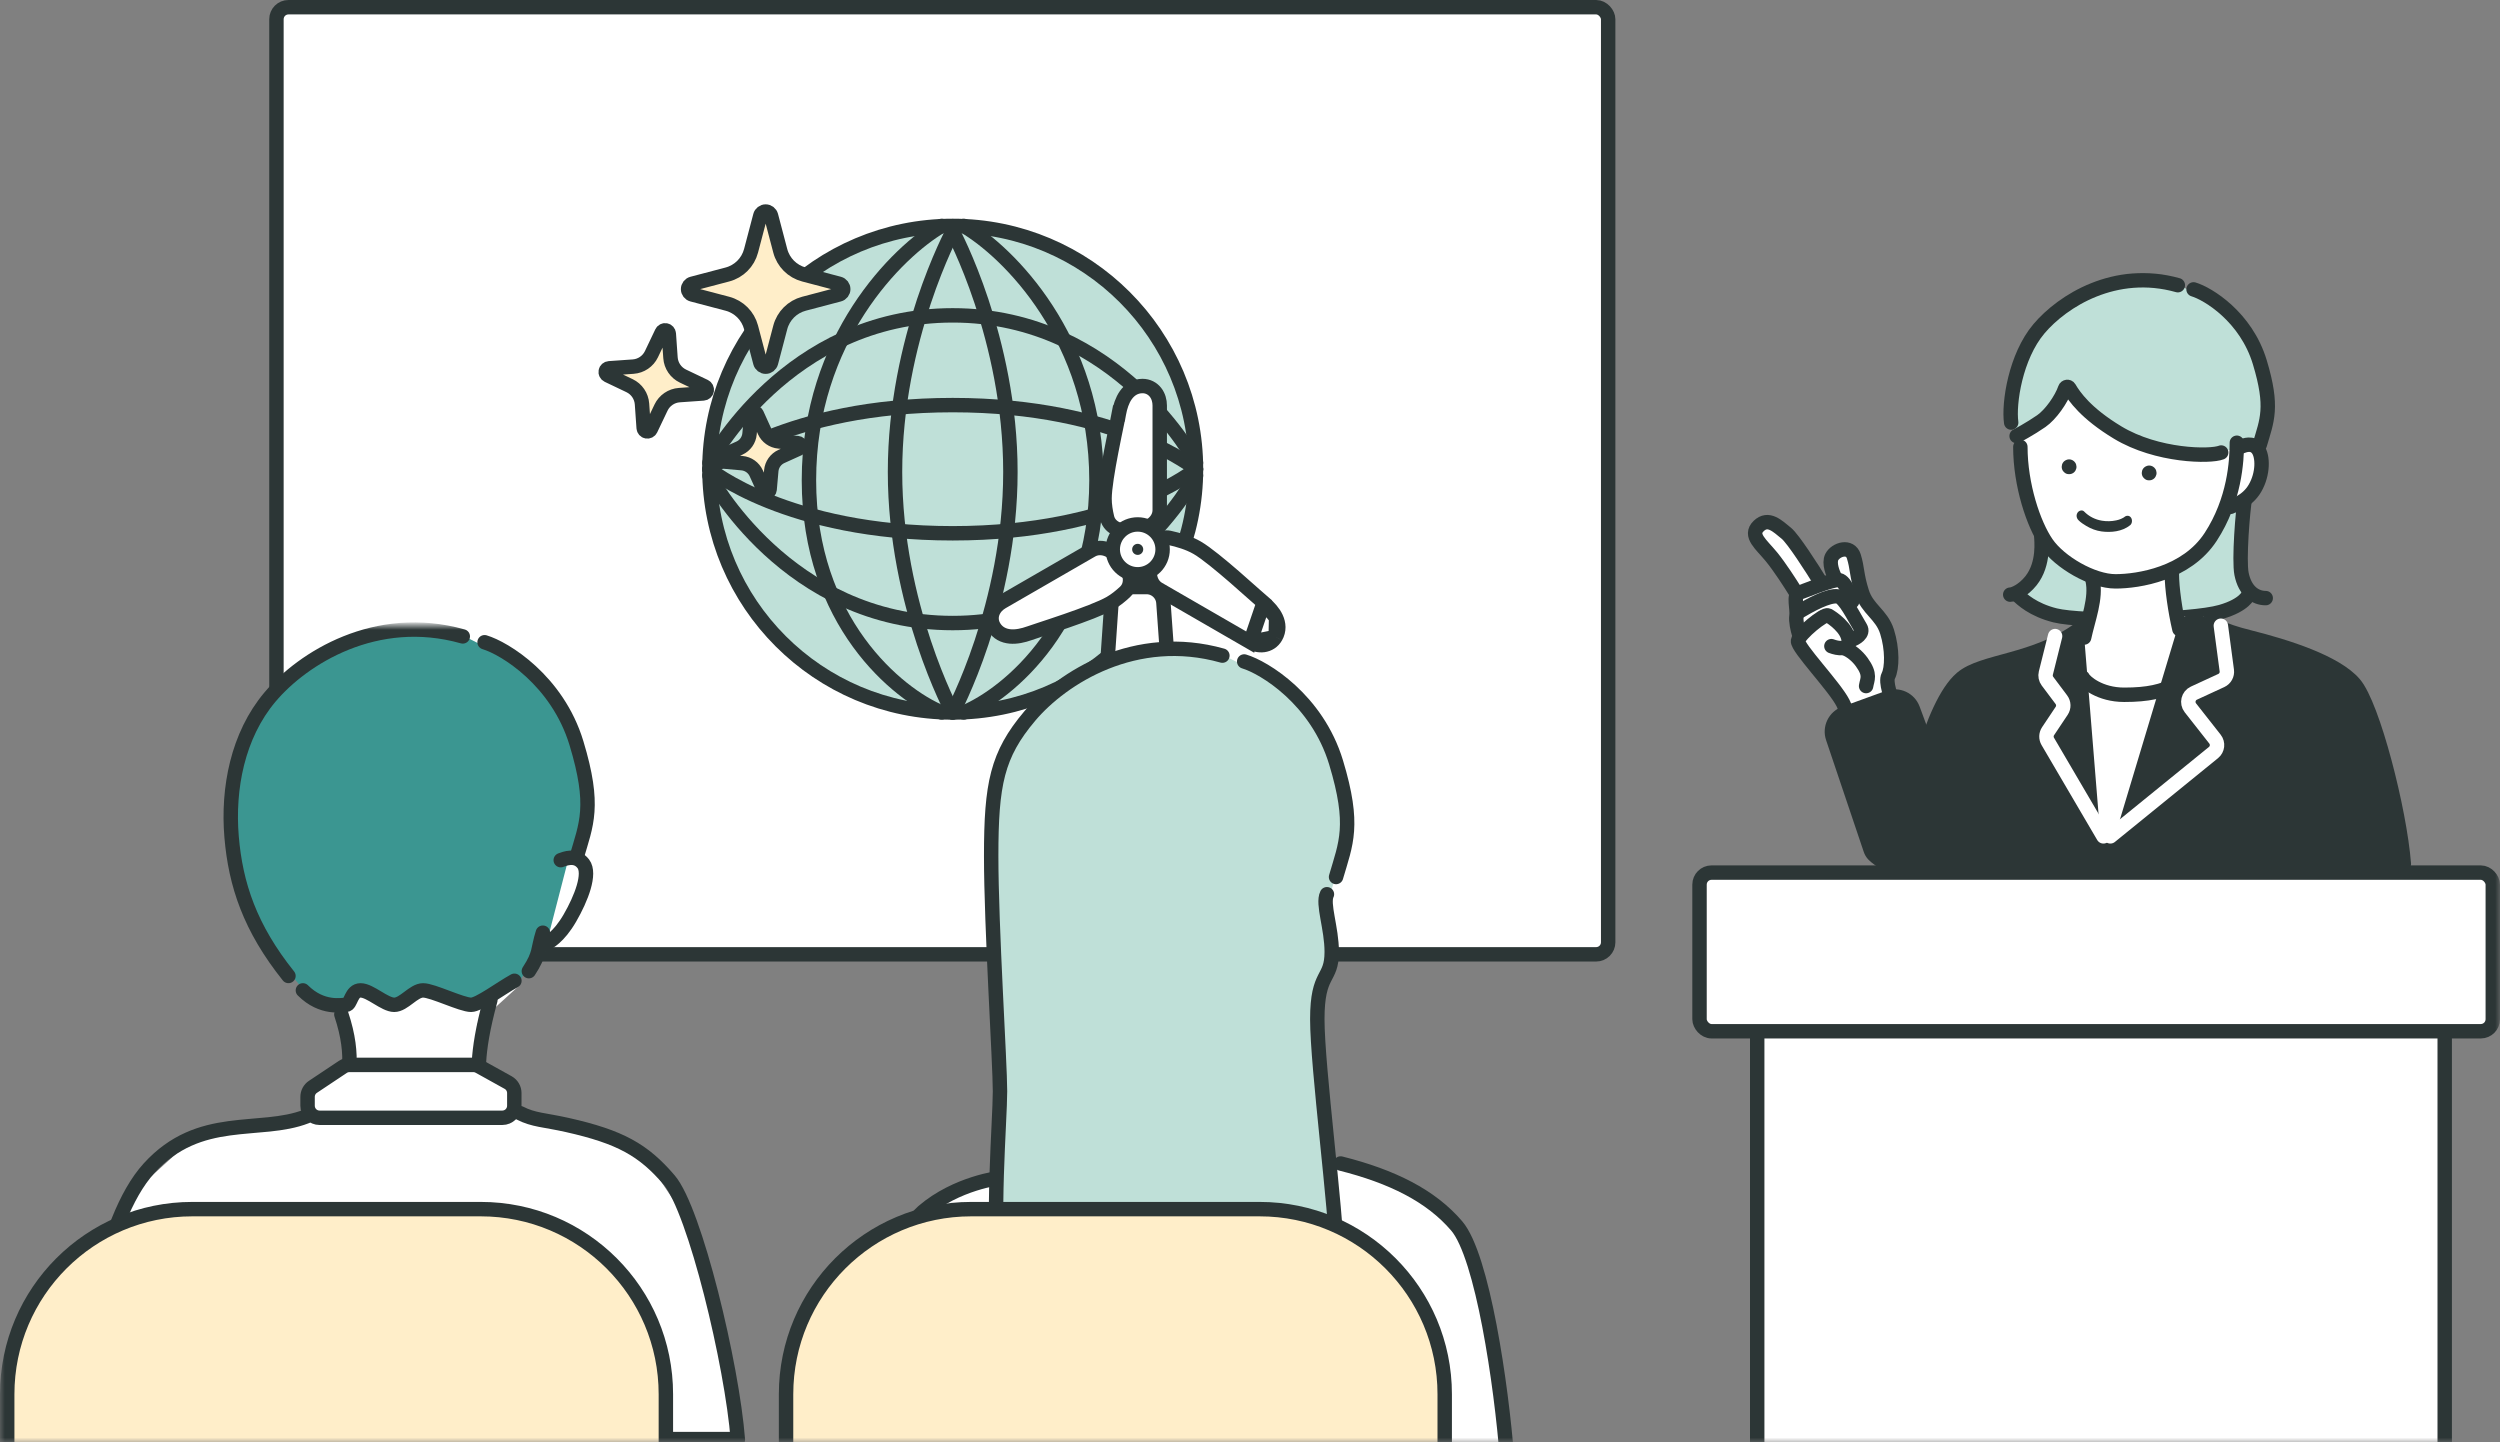 <svg width="260" height="150" viewBox="0 0 260 150" fill="none" xmlns="http://www.w3.org/2000/svg">
<rect x="0" y="0" width="260" height="150" fill="#808080" stroke="none"/>
<rect x="28.75" y="0.75" width="138.5" height="98.5" rx="1.25" fill="white" stroke="#2C3636" stroke-width="1.5" stroke-linecap="round"/>
<ellipse cx="99.082" cy="48.796" rx="25.302" ry="25.302" fill="#BFE0D8" stroke="#2C3636" stroke-width="1.5" stroke-linecap="round"/>
<path d="M99.082 24.07C99.082 24.07 93.082 35.169 93.082 49.085C93.082 63 99.082 74.099 99.082 74.099" stroke="#2C3636" stroke-width="1.5" stroke-linecap="round"/>
<path d="M99.082 24.07C99.082 24.07 105.082 35.169 105.082 49.085C105.082 63 99.082 74.099 99.082 74.099" stroke="#2C3636" stroke-width="1.5" stroke-linecap="round"/>
<path d="M97.931 23.494C93.331 26.177 84.13 35.225 84.13 49.946C84.13 64.668 93.331 72.182 97.931 74.098" stroke="#2C3636" stroke-width="1.5" stroke-linecap="round"/>
<path d="M100.232 23.494C104.832 26.177 114.033 35.225 114.033 49.946C114.033 64.668 104.832 72.182 100.232 74.098" stroke="#2C3636" stroke-width="1.5" stroke-linecap="round"/>
<path d="M73.779 48.797C73.779 48.797 81.83 55.463 99.082 55.463C116.333 55.463 124.384 48.797 124.384 48.797" stroke="#2C3636" stroke-width="1.5" stroke-linecap="round"/>
<path d="M73.779 48.797C73.779 48.797 81.83 42.13 99.082 42.13C116.333 42.13 124.384 48.797 124.384 48.797" stroke="#2C3636" stroke-width="1.5" stroke-linecap="round"/>
<path d="M73.779 48.13C73.779 48.13 81.83 32.797 99.082 32.797C116.333 32.797 124.384 48.13 124.384 48.13" stroke="#2C3636" stroke-width="1.5" stroke-linecap="round"/>
<path d="M73.779 49.463C73.779 49.463 81.83 64.797 99.082 64.797C116.333 64.797 124.384 49.463 124.384 49.463" stroke="#2C3636" stroke-width="1.5" stroke-linecap="round"/>
<path d="M120.995 62.677C120.929 61.762 120.167 61.053 119.249 61.053H117.338C116.419 61.053 115.656 61.765 115.593 62.682L114.806 74.119C114.07 74.165 113.488 74.775 113.488 75.522V76.927C113.488 77.893 114.272 78.677 115.238 78.677H115.296H121.34H121.397C122.364 78.677 123.147 77.893 123.147 76.927V75.528C123.147 74.776 122.559 74.161 121.818 74.119L120.995 62.677Z" fill="white" stroke="#2C3636" stroke-width="1.5"/>
<path d="M118.332 55.026C118.856 55.026 119.396 54.851 119.819 54.536C120.246 54.218 120.612 53.707 120.612 53.044V42.174C120.612 41.691 120.479 41.199 120.178 40.811C119.864 40.406 119.389 40.146 118.819 40.146C118.048 40.146 117.469 40.55 117.081 41.102C116.711 41.628 116.492 42.312 116.365 43.015L117.103 43.149L116.365 43.014C116.328 43.217 116.25 43.594 116.146 44.093C115.989 44.847 115.775 45.879 115.559 47.003C115.215 48.792 114.872 50.799 114.872 51.856C114.872 52.503 114.981 53.188 115.135 53.832C115.282 54.45 115.731 54.837 116.202 55.026C116.662 55.209 117.187 55.229 117.654 55.111C117.871 55.056 118.097 55.026 118.332 55.026Z" fill="white" stroke="#2C3636" stroke-width="1.5"/>
<path d="M116.764 58.648L116.284 59.16L116.764 58.648C116.594 58.489 116.445 58.31 116.32 58.113C116.049 57.687 115.633 57.332 115.158 57.142C114.677 56.949 114.074 56.907 113.521 57.226C109.818 59.364 104.434 62.473 104.22 62.595L104.22 62.595L104.216 62.597C103.797 62.839 103.439 63.2 103.253 63.655C103.06 64.129 103.073 64.67 103.356 65.163L103.357 65.165C103.743 65.833 104.382 66.132 105.054 66.192C105.694 66.249 106.396 66.097 107.067 65.857L107.067 65.857C107.263 65.786 107.636 65.663 108.129 65.501C108.859 65.26 109.854 64.932 110.925 64.561C112.646 63.964 114.557 63.257 115.472 62.728C116.013 62.416 116.533 61.998 117 61.561C117.487 61.105 117.586 60.491 117.494 59.974C117.405 59.468 117.131 58.991 116.764 58.648Z" fill="white" stroke="#2C3636" stroke-width="1.5"/>
<path d="M130.019 66.776L130.019 66.776C129.799 66.648 124.194 63.411 120.491 61.273C119.937 60.954 119.673 60.41 119.6 59.897C119.527 59.39 119.627 58.852 119.862 58.404C120.061 58.024 120.174 57.591 120.174 57.129C120.174 56.482 120.754 55.754 121.596 55.933C122.549 56.136 123.638 56.462 124.506 56.965C125.421 57.493 126.988 58.794 128.366 59.985C129.227 60.731 130.011 61.43 130.585 61.943C130.969 62.285 131.259 62.544 131.417 62.678L130.019 66.776ZM130.019 66.776C130.438 67.018 130.93 67.149 131.417 67.082C131.925 67.013 132.387 66.731 132.672 66.238L132.673 66.237M130.019 66.776L132.673 66.237M132.673 66.237C133.058 65.569 132.998 64.865 132.714 64.254M132.673 66.237L132.714 64.254M132.714 64.254C132.444 63.671 131.961 63.14 131.417 62.678L132.714 64.254Z" fill="white" stroke="#2C3636" stroke-width="1.5"/>
<circle cx="118.319" cy="57.135" r="2.593" fill="white" stroke="#2C3636" stroke-width="1.5"/>
<ellipse cx="118.319" cy="57.134" rx="0.576" ry="0.576" fill="#2C3636"/>
<path d="M71.99 29.511L75.646 28.548C76.852 28.231 77.793 27.29 78.109 26.086L79.072 22.43C79.138 22.176 79.367 22 79.628 22C79.89 22 80.119 22.176 80.186 22.43L81.148 26.086C81.465 27.29 82.406 28.231 83.612 28.548L87.268 29.511C87.521 29.578 87.697 29.806 87.697 30.068C87.697 30.33 87.521 30.559 87.268 30.625L83.612 31.588C82.406 31.904 81.465 32.846 81.148 34.05L80.186 37.706C80.119 37.96 79.89 38.136 79.628 38.136C79.367 38.136 79.138 37.96 79.072 37.706L78.11 34.05C77.793 32.846 76.852 31.904 75.646 31.588L71.99 30.625C71.737 30.559 71.56 30.33 71.56 30.068C71.56 29.806 71.737 29.578 71.99 29.511Z" fill="#FFEEC9" stroke="#2C3636" stroke-width="1.5"/>
<path d="M63.345 38.304L65.844 38.129C66.668 38.072 67.397 37.576 67.752 36.831L68.83 34.57C68.904 34.413 69.075 34.326 69.245 34.359C69.416 34.391 69.543 34.534 69.555 34.707L69.73 37.206C69.787 38.029 70.284 38.758 71.029 39.114L73.29 40.192C73.447 40.266 73.534 40.437 73.501 40.608C73.469 40.778 73.326 40.905 73.153 40.917L70.654 41.092C69.83 41.149 69.101 41.646 68.746 42.391L67.668 44.652C67.593 44.809 67.423 44.895 67.252 44.863C67.082 44.831 66.954 44.688 66.943 44.514L66.768 42.015C66.711 41.192 66.214 40.463 65.469 40.108L63.208 39.03C63.051 38.955 62.964 38.785 62.997 38.614C63.029 38.443 63.172 38.316 63.345 38.304Z" fill="#FFEEC9" stroke="#2C3636" stroke-width="1.5"/>
<path d="M75.101 47.419L76.899 46.604C77.492 46.335 77.894 45.769 77.952 45.121L78.127 43.154C78.139 43.018 78.242 42.907 78.377 42.884C78.512 42.861 78.645 42.932 78.701 43.056L79.516 44.855C79.785 45.447 80.352 45.849 81 45.907L82.967 46.083C83.103 46.095 83.214 46.197 83.237 46.332C83.26 46.467 83.189 46.6 83.065 46.657L81.266 47.472C80.673 47.741 80.271 48.308 80.213 48.956L80.038 50.922C80.026 51.059 79.923 51.169 79.788 51.192C79.653 51.215 79.52 51.145 79.464 51.02L78.649 49.221C78.38 48.629 77.813 48.227 77.165 48.169L75.198 47.993C75.062 47.981 74.951 47.879 74.928 47.744C74.905 47.609 74.976 47.476 75.101 47.419Z" fill="#FFEEC9" stroke="#2C3636" stroke-width="1.5"/>
<mask id="mask0_981_8554" style="mask-type:alpha" maskUnits="userSpaceOnUse" x="0" y="65" width="158" height="85">
<rect y="65" width="158" height="85" fill="#D9D9D9"/>
</mask>
<g mask="url(#mask0_981_8554)">
<path d="M93.5 131L89.5 151.5H156.5L155.5 139.5L152.5 129L150 126L144.5 122.5L139 121L103 122.5L95 127L93.5 131Z" fill="white"/>
<path d="M104 122.5C104 122.5 99.499 123 96 126C92.501 129 90.838 142.684 89.499 151.5" stroke="#2C3636" stroke-width="1.5" stroke-linecap="round"/>
<path d="M103.06 95L102.727 87.059L103.172 84.385L104.06 80.374L105.837 75.918L110.731 71.005L116.95 67.886L122.281 67.446L126.723 67.891L132.942 71.016L136.043 74.135L138.709 78.141L140.485 85.281L138.5 92.5L138 96L138.709 98.5L138 102L136.75 103.5L139 135L135.999 144L133.5 147L128.499 148.5L124.5 149.5H118.5L109.5 144.5L105.837 139L104.172 124L104.06 102.5L103.06 95Z" fill="#BFE0D8"/>
<path d="M127.128 68.185C118.101 65.638 110.485 70.456 107.09 74.475C103.695 78.495 103.083 81.531 103.083 89.015C103.083 96.5 104 110.5 104 113.5C104 116.5 103.083 127.5 104 132C105.214 137.959 109 143.5 112 146C115.259 148.716 118.344 148.057 121 148.5C124.001 149 129.33 149.24 131.501 148C135.001 146 136.372 143.824 137.501 141C138.501 138.5 139.001 134.035 139.001 130.5C139.001 126.128 137 111 137 106C137 101 138.5 102 138.5 99C138.5 96.5 137.5 94 138.001 93" stroke="#2C3636" stroke-width="1.5" stroke-linecap="round"/>
<path d="M129.395 68.793C131.468 69.409 136.972 72.75 138.953 79.297C140.933 85.843 139.971 87.702 138.949 91.208" stroke="#2C3636" stroke-width="1.5" stroke-linecap="round"/>
<path d="M139.424 121.003C144.779 122.348 148.823 124.362 151.5 127.5C154.177 130.638 156.141 143.958 156.736 151.729" stroke="#2C3636" stroke-width="1.5" stroke-linecap="round"/>
<path d="M49.618 106.5L54 102.5L49.618 104.5L44 103L41 104.5L37.5 102.5L35.5 105L36.5 110.5L35 111.5L32.5 113.5L31.288 116.465L29.181 117.133L20.5 118L13.479 124.383L10 132.5L6.001 149.729H42.023H76.5L75.5 140.5L72.5 128.5L66.5 119.5L54.964 115.658L53.732 115.079L52.5 112.5L49.618 110.5V106.5Z" fill="white"/>
<path d="M25.061 93L23.728 85.059L24.173 82.385L25.061 78.374L26.838 73.918L31.732 69.005L37.951 65.886L43.282 65.446L47.724 65.891L53.943 69.016L57.044 72.135L59.709 76.141L61.486 83.281L59.253 91.303L59 92.5L58.5 95L58 96L57 97.5L55.5 99.5L53.943 102.259L49.5 104.5L44.5 103L41 104.5L37 103L36.5 104.5L32.5 104L29.5 100.5L25.061 93Z" fill="#3B9691"/>
<path d="M58.941 89.504V90L57 97.5L57.16 97.981L59.83 95.748L61.162 92.624L60.274 89.499L58.941 89.504Z" fill="white"/>
<path d="M48.129 66.186C39.102 63.638 31.486 68.456 28.092 72.476C24.697 76.496 23.669 82.031 24.084 87.016C24.5 92 26 96.5 30 101.5" stroke="#2C3636" stroke-width="1.5" stroke-linecap="round"/>
<path d="M50.396 66.793C52.469 67.409 57.973 70.75 59.953 77.297C61.934 83.843 60.972 85.702 59.95 89.208" stroke="#2C3636" stroke-width="1.5" stroke-linecap="round"/>
<path d="M55 101C56.206 99.152 55.894 98.788 56.456 97" stroke="#2C3636" stroke-width="1.5" stroke-linecap="round"/>
<path d="M58.317 89.457C58.707 89.321 59.881 88.808 60.664 89.834C61.447 90.859 60.458 93.424 59.27 95.475C58.082 97.526 57.011 98.003 56.751 98.174" stroke="#2C3636" stroke-width="1.5" stroke-linecap="round"/>
<path d="M35.5 105.5C37 110 36.163 112.435 35.612 115.051" stroke="#2C3636" stroke-width="1.5" stroke-linecap="round"/>
<path d="M51 104C49.359 110 49.859 112 49.859 113.288" stroke="#2C3636" stroke-width="1.5" stroke-linecap="round"/>
<path d="M9.182 149.664H76.633" stroke="#2C3636" stroke-width="1.5" stroke-linecap="round"/>
<path d="M31.866 116.106C27 118 20.757 115.717 15.5 121.5C10.5 127 8.839 140.683 7.5 149.5" stroke="#2C3636" stroke-width="1.5" stroke-linecap="round"/>
<path d="M54.07 115.761C55.5 116.5 56.622 116.465 59 117C64.5 118.239 66.92 119.589 69.597 122.727C72.275 125.866 76.142 141.958 76.737 149.729" stroke="#2C3636" stroke-width="1.5" stroke-linecap="round"/>
<path d="M52.845 112.584L49.827 110.907L50.191 110.252L49.827 110.907C49.641 110.804 49.432 110.75 49.22 110.75H36.344C36.097 110.75 35.856 110.823 35.651 110.96L32.545 113.03C32.197 113.262 31.988 113.652 31.988 114.07V115C31.988 115.69 32.548 116.25 33.238 116.25H52.238C52.929 116.25 53.488 115.69 53.488 115V113.677C53.488 113.223 53.242 112.805 52.845 112.584Z" fill="white" stroke="#2C3636" stroke-width="1.5" stroke-linecap="round"/>
<path d="M31.5 103C33.5 105 35.6 104.5 36 104.5C36.5 104.5 36.5 103 37.5 103C38.5 103 40 104.5 41 104.5C42 104.5 43 103 44 103C45 103 48 104.5 49 104.5C49.8 104.5 52 102.833 53.5 102" stroke="#2C3636" stroke-width="1.5" stroke-linecap="round"/>
<path d="M0.75 145C0.75 134.369 9.369 125.75 20 125.75H50C60.632 125.75 69.25 134.369 69.25 145V151.25H0.75V145Z" fill="#FFEEC9" stroke="#2C3636" stroke-width="1.5" stroke-linecap="round"/>
<path d="M81.75 145C81.75 134.369 90.368 125.75 101 125.75H131C141.631 125.75 150.25 134.369 150.25 145V151.25H81.75V145Z" fill="#FFEEC9" stroke="#2C3636" stroke-width="1.5" stroke-linecap="round"/>
</g>
<mask id="mask1_981_8554" style="mask-type:alpha" maskUnits="userSpaceOnUse" x="174" y="28" width="86" height="122">
<rect x="174" y="28" width="86" height="122" fill="#D9D9D9"/>
</mask>
<g mask="url(#mask1_981_8554)">
<path d="M212.294 58.252V55.38L213.73 57.534L217.321 60.048L219.476 60.407L223.426 60.048L227.376 58.252L229.531 56.457L231.327 52.866L233.122 52.148V54.661L232.763 58.971L233.84 61.484L232.763 63.28L229.531 63.998L216.603 64.357H215.526L211.217 63.28L209.78 61.843L211.217 60.407L212.294 58.252Z" fill="#BFE0D8"/>
<path d="M233.48 51.788C233.241 53.105 232.834 58.252 233.121 59.689C233.48 61.484 234.558 62.203 235.635 62.203" stroke="#2C3636" stroke-width="1.5" stroke-linecap="round"/>
<path d="M212.293 55.739C212.293 56.098 212.653 58.611 211.216 60.407C210.407 61.418 209.421 61.843 209.062 61.843" stroke="#2C3636" stroke-width="1.5" stroke-linecap="round"/>
<path d="M209.78 61.843C210.259 62.322 211.432 63.423 213.73 63.998C216.603 64.716 227.784 64.549 230.967 63.639C233.481 62.921 233.84 61.843 233.84 61.843" stroke="#2C3636" stroke-width="1.5" stroke-linecap="round"/>
<path d="M213.398 42.705L209.873 44.55L209.87 46.782L210.83 52.562L213.077 57.065L214.998 58.666L217.24 59.304V61.552L216.919 64.121L216.681 65.409L214.808 66.153L213.636 66.605L212.117 67.805L208.595 68.768L203.683 70.151L200.466 77.58L197.571 89.854H221.373H250L248.392 80.487L245.497 71.766L242.924 69.505L230.701 65.305L229.087 64.086L226.848 64.124L225.564 59.304L229.73 56.419L231.651 51.278L232.611 46.144L230.367 45.177L227.806 43.572L226.525 41.966L225.564 40.04L223.643 43.258L219.626 42.702L214.518 39.818L213.398 42.705Z" fill="white"/>
<path d="M216.603 70.462C216.842 70.941 218.398 72.257 220.912 72.257C223.426 72.257 224.862 71.898 226.298 71.18" stroke="#2C3636" stroke-width="1.5" stroke-linecap="round"/>
<path d="M228.742 64.004L227.578 64.024C227.143 64.032 226.763 64.32 226.638 64.736L220.284 85.858C219.966 86.916 218.419 86.752 218.33 85.651L216.777 66.504C216.729 65.919 216.126 65.551 215.584 65.775C215.545 65.791 215.508 65.81 215.472 65.831L213.73 66.871L211.672 67.9C211.608 67.932 211.541 67.957 211.472 67.975L206.035 69.365C205.9 69.399 205.774 69.461 205.664 69.548L203.158 71.52C203.026 71.624 202.923 71.758 202.857 71.912L200.5 77.412C200.478 77.465 200.459 77.52 200.446 77.576L197.861 88.537C197.713 89.165 198.189 89.766 198.835 89.766H221.373H248.814C249.434 89.766 249.904 89.208 249.799 88.597L248.405 80.473C248.396 80.424 248.384 80.375 248.368 80.328L245.582 71.935C245.526 71.767 245.427 71.616 245.293 71.499L243.072 69.547C242.974 69.461 242.86 69.395 242.737 69.353L230.852 65.27C230.752 65.235 230.658 65.185 230.574 65.122L229.362 64.206C229.183 64.071 228.965 64 228.742 64.004Z" fill="#2C3636"/>
<path d="M208.907 43.258L209.782 45.663L213.074 43.422L214.514 39.818L218.517 44.221L223.642 46.541L225.408 46.773L227.567 47.262L228.848 47.426L230.526 46.943L231.972 46.79L232.31 46.894L232.309 47.248L232.278 47.217L232.308 47.54L232.309 47.248L233.273 48.186L234.513 47.757L236.123 41.978L234.842 36.833L232.921 33.947L230.686 31.699L226.203 29.448L223.001 29.127L219.159 29.444L214.677 31.692L211.149 35.231L209.868 38.442L209.228 41.332L208.907 43.258Z" fill="#BFE0D8"/>
<path d="M233.567 46.462L232.609 46.783L231.329 51.919L232.283 52.569L234.207 50.96L235.168 48.709L234.528 46.458L233.567 46.462Z" fill="white"/>
<path d="M222.866 48.771C222.784 48.893 222.746 49.045 222.744 49.188C222.746 49.338 222.787 49.503 222.88 49.625C222.955 49.723 223.015 49.782 223.121 49.851C223.183 49.892 223.259 49.924 223.334 49.939C223.46 49.963 223.548 49.961 223.674 49.94C223.742 49.93 223.808 49.901 223.868 49.871C223.991 49.814 224.109 49.698 224.173 49.583C224.243 49.455 224.291 49.304 224.28 49.16C224.267 49.017 224.235 48.869 224.144 48.752C224.112 48.709 224.079 48.666 224.04 48.628C224.004 48.592 223.95 48.556 223.911 48.53C223.856 48.492 223.787 48.468 223.723 48.447C223.593 48.404 223.416 48.405 223.285 48.453C223.164 48.497 223.103 48.53 223.003 48.611C222.948 48.655 222.904 48.714 222.866 48.771Z" fill="#2C3636"/>
<path d="M214.539 48.129C214.458 48.251 214.42 48.403 214.418 48.547C214.42 48.696 214.461 48.861 214.554 48.983C214.629 49.081 214.689 49.14 214.794 49.209C214.857 49.25 214.933 49.282 215.008 49.297C215.134 49.321 215.222 49.319 215.348 49.298C215.416 49.288 215.482 49.259 215.542 49.229C215.665 49.172 215.783 49.056 215.847 48.941C215.917 48.813 215.965 48.663 215.953 48.518C215.941 48.375 215.909 48.227 215.818 48.11C215.786 48.068 215.753 48.024 215.714 47.986C215.678 47.95 215.623 47.914 215.585 47.888C215.529 47.85 215.461 47.826 215.397 47.805C215.266 47.762 215.089 47.763 214.959 47.811C214.837 47.855 214.777 47.888 214.676 47.969C214.622 48.013 214.578 48.072 214.539 48.129Z" fill="#2C3636"/>
<path d="M226.494 29.66C219.988 27.824 214.498 31.296 212.051 34.192C209.604 37.089 208.886 41.951 209.163 43.948" stroke="#2C3636" stroke-width="1.5" stroke-linecap="round"/>
<path d="M228.129 30.098C229.624 30.542 233.591 32.949 235.018 37.666C236.446 42.383 235.753 43.722 235.016 46.248" stroke="#2C3636" stroke-width="1.5" stroke-linecap="round"/>
<path d="M231.004 47.063C229.88 47.517 224.347 47.466 220.235 44.983C216.936 42.992 215.717 41.237 215.194 40.339C215.098 40.175 214.837 40.216 214.775 40.396C214.379 41.553 213.268 43.118 212.296 43.795C211.156 44.588 209.728 45.349 209.728 45.349" stroke="#2C3636" stroke-width="1.5" stroke-linecap="round"/>
<path d="M232.633 46.045C232.633 47.936 232.409 52.011 229.907 55.842C227.405 59.674 222.399 60.461 220.011 60.461C217.623 60.461 214.211 58.483 212.847 56.505C211.482 54.528 210.117 50.429 210.117 46.473" stroke="#2C3636" stroke-width="1.5" stroke-linecap="round"/>
<path d="M233.117 46.427C233.399 46.329 234.245 45.96 234.809 46.699C235.374 47.438 235.382 49.285 234.525 50.763C233.669 52.241 232.177 52.585 231.989 52.708" stroke="#2C3636" stroke-width="1.5" stroke-linecap="round"/>
<path d="M217.633 60.344C218.04 62.203 217.149 64.42 216.751 66.304" stroke="#2C3636" stroke-width="1.5" stroke-linecap="round"/>
<path d="M225.871 59.675C225.871 61.178 226.225 63.589 226.658 65.434" stroke="#2C3636" stroke-width="1.5" stroke-linecap="round"/>
<path d="M197.702 89.807H249.924" stroke="#2C3636" stroke-width="1.5" stroke-linecap="round"/>
<path d="M221.627 53.837C221.781 54.06 221.755 54.442 221.539 54.619C220.702 55.298 219.524 55.4 218.555 55.269C218.006 55.193 217.469 54.994 216.983 54.704C216.694 54.531 216.396 54.343 216.153 54.091C215.961 53.893 215.893 53.578 216.067 53.316C216.216 53.091 216.555 52.996 216.747 53.195C217.247 53.712 217.909 54.042 218.61 54.154C219.098 54.232 219.597 54.222 220.085 54.118C220.297 54.071 220.421 54.035 220.59 53.961C220.669 53.927 220.746 53.89 220.821 53.846C220.843 53.834 220.866 53.818 220.889 53.803C220.901 53.796 220.938 53.768 220.947 53.76C221.164 53.584 221.46 53.595 221.627 53.837Z" fill="#2C3636"/>
<path d="M216.244 65.434C211.615 68.831 206.189 68.666 204.003 70.546C200.784 73.314 198.535 83.501 197.57 89.854" stroke="#2C3636" stroke-width="1.5" stroke-linecap="round"/>
<path d="M230.057 64.659C230.378 64.982 230.829 65.499 233.916 66.274C237.776 67.243 242.923 68.859 244.852 71.12C246.782 73.38 249.57 84.255 249.999 89.854" stroke="#2C3636" stroke-width="1.5" stroke-linecap="round"/>
<path d="M213.73 66.153L212.768 70C212.695 70.292 212.757 70.602 212.938 70.843L214.382 72.769C214.637 73.108 214.65 73.571 214.415 73.924L212.999 76.046C212.787 76.365 212.775 76.776 212.969 77.107L218.757 86.981" stroke="white" stroke-width="1.5" stroke-linecap="round"/>
<path d="M230.967 65.075L231.588 69.731C231.646 70.165 231.414 70.587 231.016 70.771L228.166 72.086C227.58 72.357 227.4 73.104 227.799 73.612L230.359 76.87C230.696 77.3 230.627 77.92 230.203 78.264L219.476 86.981" stroke="white" stroke-width="1.5" stroke-linecap="round"/>
<path d="M192.241 73.635L192.203 76.097L197.154 73.717L196.334 71.117L196.86 68.909L196.06 65.078L193.895 62.086L192.861 57.512L191.145 57.237L190.269 58.331L190.854 60.188L189.372 60.656L185.648 55.298L183.698 54.28L182.334 55.119L183.173 56.488L186.897 61.846L186.821 66.771L189.472 70.017L192.241 73.635Z" fill="white"/>
<path d="M190.873 60.127C190.615 59.657 190.181 58.56 190.509 57.928C190.919 57.137 192.418 56.663 192.797 57.866C193.176 59.069 193.066 59.765 193.635 61.569C194.203 63.374 195.687 63.897 196.256 65.701C196.824 67.505 196.793 69.499 196.383 70.29C196.055 70.923 196.678 72.621 197.031 73.392" stroke="#2C3636" stroke-width="1.5" stroke-linecap="round"/>
<path d="M187.039 63.652C188.244 62.941 190.158 61.868 191.141 62.026C191.835 62.138 192.798 64.148 193.479 65.256C193.875 65.9 192.963 66.41 192.564 66.537" stroke="#2C3636" stroke-width="1.5" stroke-linecap="round"/>
<path d="M186.674 61.453C186.221 60.714 185.101 58.974 184.243 57.922C183.169 56.608 181.891 55.69 182.9 54.709C183.91 53.729 184.889 54.743 185.773 55.455C186.48 56.026 188.467 59.123 189.372 60.6" stroke="#2C3636" stroke-width="1.5" stroke-linecap="round"/>
<path d="M194.074 71.35C194.184 70.654 194.593 70.194 193.615 68.85C193.146 68.205 192.478 67.666 191.852 67.423" stroke="#2C3636" stroke-width="1.5" stroke-linecap="round"/>
<path d="M187.101 65.947C186.975 65.546 186.744 64.605 186.832 64.048C186.942 63.352 186.468 61.848 187.068 61.659C187.668 61.47 190.571 60.222 191.266 60.333C191.96 60.445 192.529 62.249 192.624 62.55" stroke="#2C3636" stroke-width="1.5" stroke-linecap="round"/>
<path d="M192.218 75.904C192.323 75.54 192.36 74.47 191.665 73.103C190.797 71.393 186.882 67.339 186.992 66.643C187.103 65.947 189.722 63.797 190.117 64.003C190.511 64.209 192.184 65.334 192.264 66.631C192.327 67.669 191.09 67.443 190.464 67.2" stroke="#2C3636" stroke-width="1.5" stroke-linecap="round"/>
<path d="M191.835 74.209L196.379 72.558C197.413 72.182 198.557 72.712 198.938 73.744L203.531 86.164C203.691 86.598 203.699 87.077 203.451 87.467C202.969 88.224 201.873 89.462 199.659 90.029C197.04 90.7 195.419 89.439 194.858 88.883C194.701 88.728 194.599 88.533 194.529 88.325L190.622 76.727C190.276 75.697 190.814 74.579 191.835 74.209Z" fill="#2C3636" stroke="#2C3636" stroke-width="1.5" stroke-linecap="round"/>
<rect x="182.75" y="104.75" width="71.5" height="46.5" rx="1.25" fill="white" stroke="#2C3636" stroke-width="1.5" stroke-linecap="round"/>
<rect x="176.75" y="90.75" width="82.5" height="16.5" rx="1.25" fill="white" stroke="#2C3636" stroke-width="1.5" stroke-linecap="round"/>
</g>
</svg>
